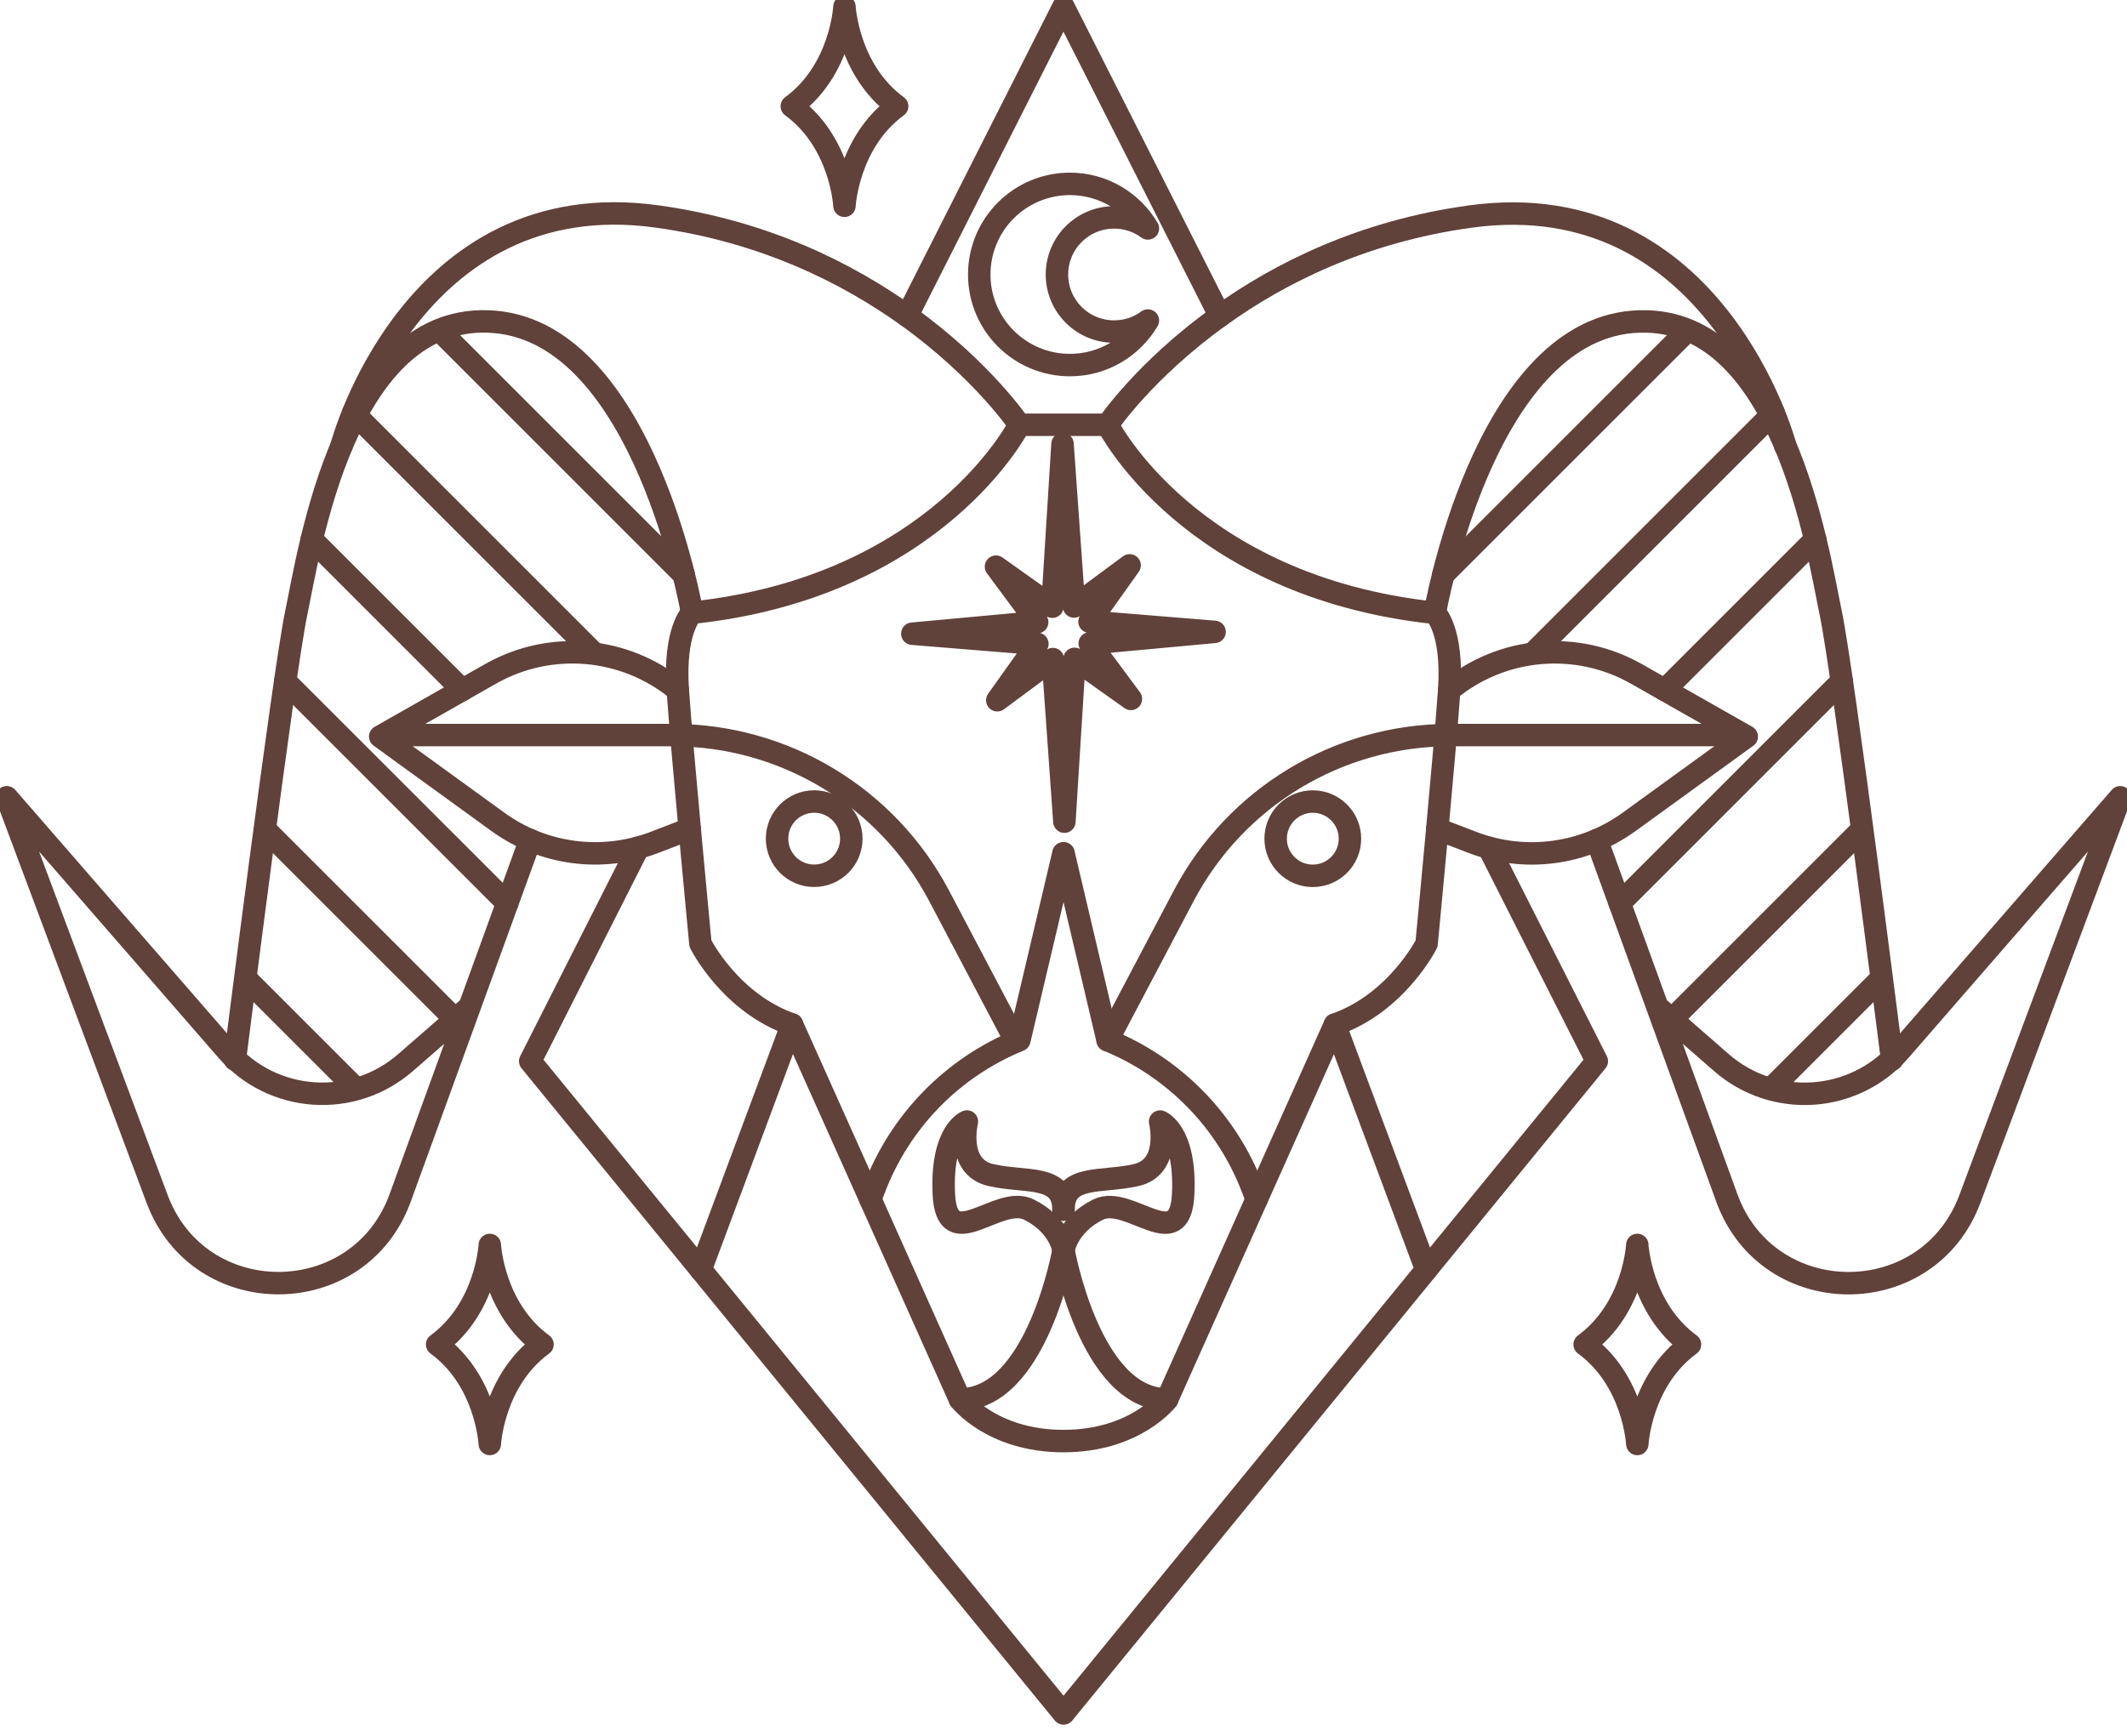 <?xml version="1.0" encoding="utf-8"?>
<!-- Generator: Adobe Illustrator 16.0.0, SVG Export Plug-In . SVG Version: 6.00 Build 0)  -->
<!DOCTYPE svg PUBLIC "-//W3C//DTD SVG 1.1//EN" "http://www.w3.org/Graphics/SVG/1.1/DTD/svg11.dtd">
<svg version="1.1" id="Layer_1" xmlns="http://www.w3.org/2000/svg" xmlns:xlink="http://www.w3.org/1999/xlink" x="0px" y="0px"
	 width="118.343px" height="96.605px" viewBox="-96.288 4.371 118.343 96.605"
	 enable-background="new -96.288 4.371 118.343 120.605" xml:space="preserve">
<g>

		<path fill="none" stroke="#60423A" stroke-width="1.25" stroke-linecap="round" stroke-linejoin="round" stroke-miterlimit="10" d="
		M-52.222,61.387c-3.445-1.187-5.096-4.503-5.096-4.503s-1.029-10.764-1.258-14.101c-0.235-3.345,0.793-4.31,0.793-4.31
		C-44.11,37.015-39.571,28.01-39.571,28.01"/>

		<path fill="none" stroke="#60423A" stroke-width="1.25" stroke-linecap="round" stroke-linejoin="round" stroke-miterlimit="10" d="
		M-58.577,42.78L-58.577,42.78c-2.951-2.433-7.098-2.792-10.423-0.902l-6.134,3.485l6.545,4.745
		c2.527,1.832,5.809,2.262,8.722,1.142l1.953-0.75"/>

		<path fill="none" stroke="#60423A" stroke-width="1.25" stroke-linecap="round" stroke-linejoin="round" stroke-miterlimit="10" d="
		M-57.782,38.475c0,0-2.648-15.497-10.994-16.192c-8.345-0.696-10.332,12.914-11.027,16.192c-0.694,3.278-3.416,24.865-3.416,24.865
		"/>

		<path fill="none" stroke="#60423A" stroke-width="1.25" stroke-linecap="round" stroke-linejoin="round" stroke-miterlimit="10" d="
		M-77.279,29.168c0,0,3.881-14.637,17.546-12.75c5.996,0.829,10.621,3.173,13.915,5.531"/>

		<path fill="none" stroke="#60423A" stroke-width="1.25" stroke-linecap="round" stroke-linejoin="round" stroke-miterlimit="10" d="
		M-66.788,51.123l-7.235,19.915c-2.287,6.294-11.175,6.337-13.522,0.063l-8.367-22.36l12.244,14.081
		c2.555,2.939,7.008,3.246,9.943,0.688l3.566-3.11"/>

		<path fill="none" stroke="#60423A" stroke-width="1.25" stroke-linecap="round" stroke-linejoin="round" stroke-miterlimit="10" d="
		M-47.865,71.117l0.229-0.602c1.428-3.75,4.349-6.739,8.065-8.254l2.451-10.397"/>

		<path fill="none" stroke="#60423A" stroke-width="1.25" stroke-linecap="round" stroke-linejoin="round" stroke-miterlimit="10" d="
		M-37.119,71.688c0-1.987-2.086-1.474-4.04-1.92c-1.954-0.448-1.333-2.981-1.333-2.981s-1.448,0.547-1.282,4.041
		c0.166,3.493,3.012,0,4.734,0.86c1.722,0.86,1.921,2.252,1.921,2.252"/>

		<circle fill="none" stroke="#60423A" stroke-width="1.25" stroke-linecap="round" stroke-linejoin="round" stroke-miterlimit="10" cx="-50.988" cy="51.045" r="2.066"/>

		<line fill="none" stroke="#60423A" stroke-width="1.25" stroke-linecap="round" stroke-linejoin="round" stroke-miterlimit="10" x1="-82.462" y1="58.977" x2="-76.632" y2="64.808"/>

		<line fill="none" stroke="#60423A" stroke-width="1.25" stroke-linecap="round" stroke-linejoin="round" stroke-miterlimit="10" x1="-81.351" y1="50.72" x2="-70.94" y2="61.13"/>

		<line fill="none" stroke="#60423A" stroke-width="1.25" stroke-linecap="round" stroke-linejoin="round" stroke-miterlimit="10" x1="-80.42" y1="42.283" x2="-68.065" y2="54.637"/>

		<line fill="none" stroke="#60423A" stroke-width="1.25" stroke-linecap="round" stroke-linejoin="round" stroke-miterlimit="10" x1="-78.942" y1="34.392" x2="-70.567" y2="42.768"/>

		<line fill="none" stroke="#60423A" stroke-width="1.25" stroke-linecap="round" stroke-linejoin="round" stroke-miterlimit="10" x1="-76.632" y1="27.335" x2="-63.293" y2="40.674"/>

		<line fill="none" stroke="#60423A" stroke-width="1.25" stroke-linecap="round" stroke-linejoin="round" stroke-miterlimit="10" x1="-71.836" y1="22.762" x2="-58.249" y2="36.349"/>

		<polyline fill="none" stroke="#60423A" stroke-width="1.25" stroke-linecap="round" stroke-linejoin="round" stroke-miterlimit="10" points="
		-57.304,75.031 -66.787,63.431 -60.777,51.546 	"/>

		<path fill="none" stroke="#60423A" stroke-width="1.25" stroke-linecap="round" stroke-linejoin="round" stroke-miterlimit="10" d="
		M-34.661,28.01c0,0,4.531,9.012,18.211,10.47c0,0,1.021,0.958,0.793,4.303c-0.229,3.345-1.258,14.108-1.258,14.108
		s-1.658,3.309-5.104,4.503"/>

		<path fill="none" stroke="#60423A" stroke-width="1.25" stroke-linecap="round" stroke-linejoin="round" stroke-miterlimit="10" d="
		M-15.657,42.782L-15.657,42.782c2.951-2.433,7.099-2.792,10.424-0.902L0.9,45.365l-6.546,4.745
		c-2.526,1.832-5.809,2.262-8.721,1.143l-1.953-0.75"/>

		<path fill="none" stroke="#60423A" stroke-width="1.25" stroke-linecap="round" stroke-linejoin="round" stroke-miterlimit="10" d="
		M-16.452,38.477c0,0,2.649-15.498,10.994-16.193C2.886,21.589,4.874,35.199,5.569,38.477s3.416,24.865,3.416,24.865"/>

		<path fill="none" stroke="#60423A" stroke-width="1.25" stroke-linecap="round" stroke-linejoin="round" stroke-miterlimit="10" d="
		M-28.415,21.957c3.289-2.366,7.912-4.703,13.916-5.532C-0.841,14.538,3.04,29.175,3.04,29.175"/>

		<path fill="none" stroke="#60423A" stroke-width="1.25" stroke-linecap="round" stroke-linejoin="round" stroke-miterlimit="10" d="
		M-7.445,51.125l7.235,19.916c2.287,6.293,11.175,6.336,13.521,0.063l8.368-22.362L9.436,62.824
		c-2.555,2.939-7.01,3.246-9.944,0.688l-3.565-3.109"/>

		<path fill="none" stroke="#60423A" stroke-width="1.25" stroke-linecap="round" stroke-linejoin="round" stroke-miterlimit="10" d="
		M-26.368,71.119l-0.229-0.601c-1.428-3.751-4.351-6.741-8.065-8.254l-2.451-10.398"/>

		<path fill="none" stroke="#60423A" stroke-width="1.25" stroke-linecap="round" stroke-linejoin="round" stroke-miterlimit="10" d="
		M-37.114,73.942c0,0-1.471,8.308-5.767,8.308"/>

		<path fill="none" stroke="#60423A" stroke-width="1.25" stroke-linecap="round" stroke-linejoin="round" stroke-miterlimit="10" d="
		M-37.114,71.691c0-1.987,2.086-1.475,4.039-1.922c1.955-0.447,1.334-2.979,1.334-2.979s1.447,0.547,1.283,4.04
		c-0.166,3.492-3.014,0-4.736,0.861c-1.721,0.861-1.92,2.25-1.92,2.25"/>

		<circle fill="none" stroke="#60423A" stroke-width="1.25" stroke-linecap="round" stroke-linejoin="round" stroke-miterlimit="10" cx="-23.246" cy="51.047" r="2.067"/>

		<line fill="none" stroke="#60423A" stroke-width="1.25" stroke-linecap="round" stroke-linejoin="round" stroke-miterlimit="10" x1="8.228" y1="58.98" x2="2.397" y2="64.81"/>

		<line fill="none" stroke="#60423A" stroke-width="1.25" stroke-linecap="round" stroke-linejoin="round" stroke-miterlimit="10" x1="7.117" y1="50.722" x2="-3.293" y2="61.132"/>

		<line fill="none" stroke="#60423A" stroke-width="1.25" stroke-linecap="round" stroke-linejoin="round" stroke-miterlimit="10" x1="6.187" y1="42.285" x2="-6.168" y2="54.639"/>

		<line fill="none" stroke="#60423A" stroke-width="1.25" stroke-linecap="round" stroke-linejoin="round" stroke-miterlimit="10" x1="4.709" y1="34.394" x2="-3.667" y2="42.77"/>

		<line fill="none" stroke="#60423A" stroke-width="1.25" stroke-linecap="round" stroke-linejoin="round" stroke-miterlimit="10" x1="2.397" y1="27.337" x2="-10.94" y2="40.676"/>

		<line fill="none" stroke="#60423A" stroke-width="1.25" stroke-linecap="round" stroke-linejoin="round" stroke-miterlimit="10" x1="-2.397" y1="22.764" x2="-15.985" y2="36.351"/>

		<polygon fill="none" stroke="#60423A" stroke-width="1.25" stroke-linecap="round" stroke-linejoin="round" stroke-miterlimit="10" points="
		-37.737,38.137 -40.872,35.908 -38.582,38.999 -45.528,39.639 -38.569,40.206 -40.8,43.342 -37.709,41.052 -37.067,50.1
		-36.502,41.039 -33.366,43.268 -35.657,40.178 -28.71,39.537 -35.669,38.97 -33.438,35.835 -36.53,38.125 -37.171,29.076 	"/>

		<path fill="none" stroke="#60423A" stroke-width="1.25" stroke-linecap="round" stroke-linejoin="round" stroke-miterlimit="10" d="
		M-28.415,21.957c-4.203,3.009-6.246,6.054-6.246,6.054h-4.91c0,0-2.045-3.045-6.246-6.061l8.697-17.203L-28.415,21.957z"/>

		<polyline fill="none" stroke="#60423A" stroke-width="1.25" stroke-linecap="round" stroke-linejoin="round" stroke-miterlimit="10" points="
		-13.456,51.553 -7.444,63.431 -16.93,75.038 	"/>

		<path fill="none" stroke="#60423A" stroke-width="1.25" stroke-linecap="round" stroke-linejoin="round" stroke-miterlimit="10" d="
		M-16.929,75.039l-20.185,24.692l-20.19-24.7l5.082-13.644l4.359,9.728l4.982,11.135c0,0,1.75,2.322,5.761,2.322h0.006
		c4.003,0,5.761-2.316,5.761-2.316l4.982-11.135l4.352-9.727L-16.929,75.039z"/>

		<path fill="none" stroke="#60423A" stroke-width="1.25" stroke-linecap="round" stroke-linejoin="round" stroke-miterlimit="10" d="
		M-34.3,22.824c0.707,0,1.357-0.229,1.879-0.615c-0.879,1.487-2.494,2.48-4.338,2.48c-2.787,0-5.045-2.258-5.045-5.038
		c0-2.788,2.258-5.046,5.045-5.046c1.844,0,3.459,0.993,4.338,2.48c-0.521-0.386-1.172-0.615-1.879-0.615
		c-1.758,0-3.181,1.422-3.181,3.181C-37.48,21.402-36.058,22.824-34.3,22.824z"/>

		<path fill="none" stroke="#60423A" stroke-width="1.25" stroke-linecap="round" stroke-linejoin="round" stroke-miterlimit="10" d="
		M0.339,45.281h-15.939c-6.221,0-11.929,3.444-14.828,8.946l-4.235,8.035"/>

		<path fill="none" stroke="#60423A" stroke-width="1.25" stroke-linecap="round" stroke-linejoin="round" stroke-miterlimit="10" d="
		M-37.119,73.942c0,0,1.47,8.308,5.767,8.308"/>

		<path fill="none" stroke="#60423A" stroke-width="1.25" stroke-linecap="round" stroke-linejoin="round" stroke-miterlimit="10" d="
		M-46.372,10.285c-2.754,2.019-2.931,5.538-2.931,5.538s-0.175-3.519-2.93-5.538c2.755-2.02,2.93-5.539,2.93-5.539
		S-49.126,8.265-46.372,10.285z"/>

		<path fill="none" stroke="#60423A" stroke-width="1.25" stroke-linecap="round" stroke-linejoin="round" stroke-miterlimit="10" d="
		M-66.104,79.196c-2.756,2.019-2.932,5.538-2.932,5.538s-0.175-3.52-2.93-5.538c2.755-2.021,2.93-5.539,2.93-5.539
		S-68.86,77.176-66.104,79.196z"/>

		<path fill="none" stroke="#60423A" stroke-width="1.25" stroke-linecap="round" stroke-linejoin="round" stroke-miterlimit="10" d="
		M-2.259,79.196c-2.754,2.019-2.932,5.538-2.932,5.538s-0.175-3.52-2.93-5.538c2.755-2.021,2.93-5.539,2.93-5.539
		S-5.013,77.176-2.259,79.196z"/>

		<path fill="none" stroke="#60423A" stroke-width="1.25" stroke-linecap="round" stroke-linejoin="round" stroke-miterlimit="10" d="
		M-74.805,45.281h15.94c6.22,0,11.928,3.444,14.828,8.946l4.234,8.035"/>
</g>
</svg>
